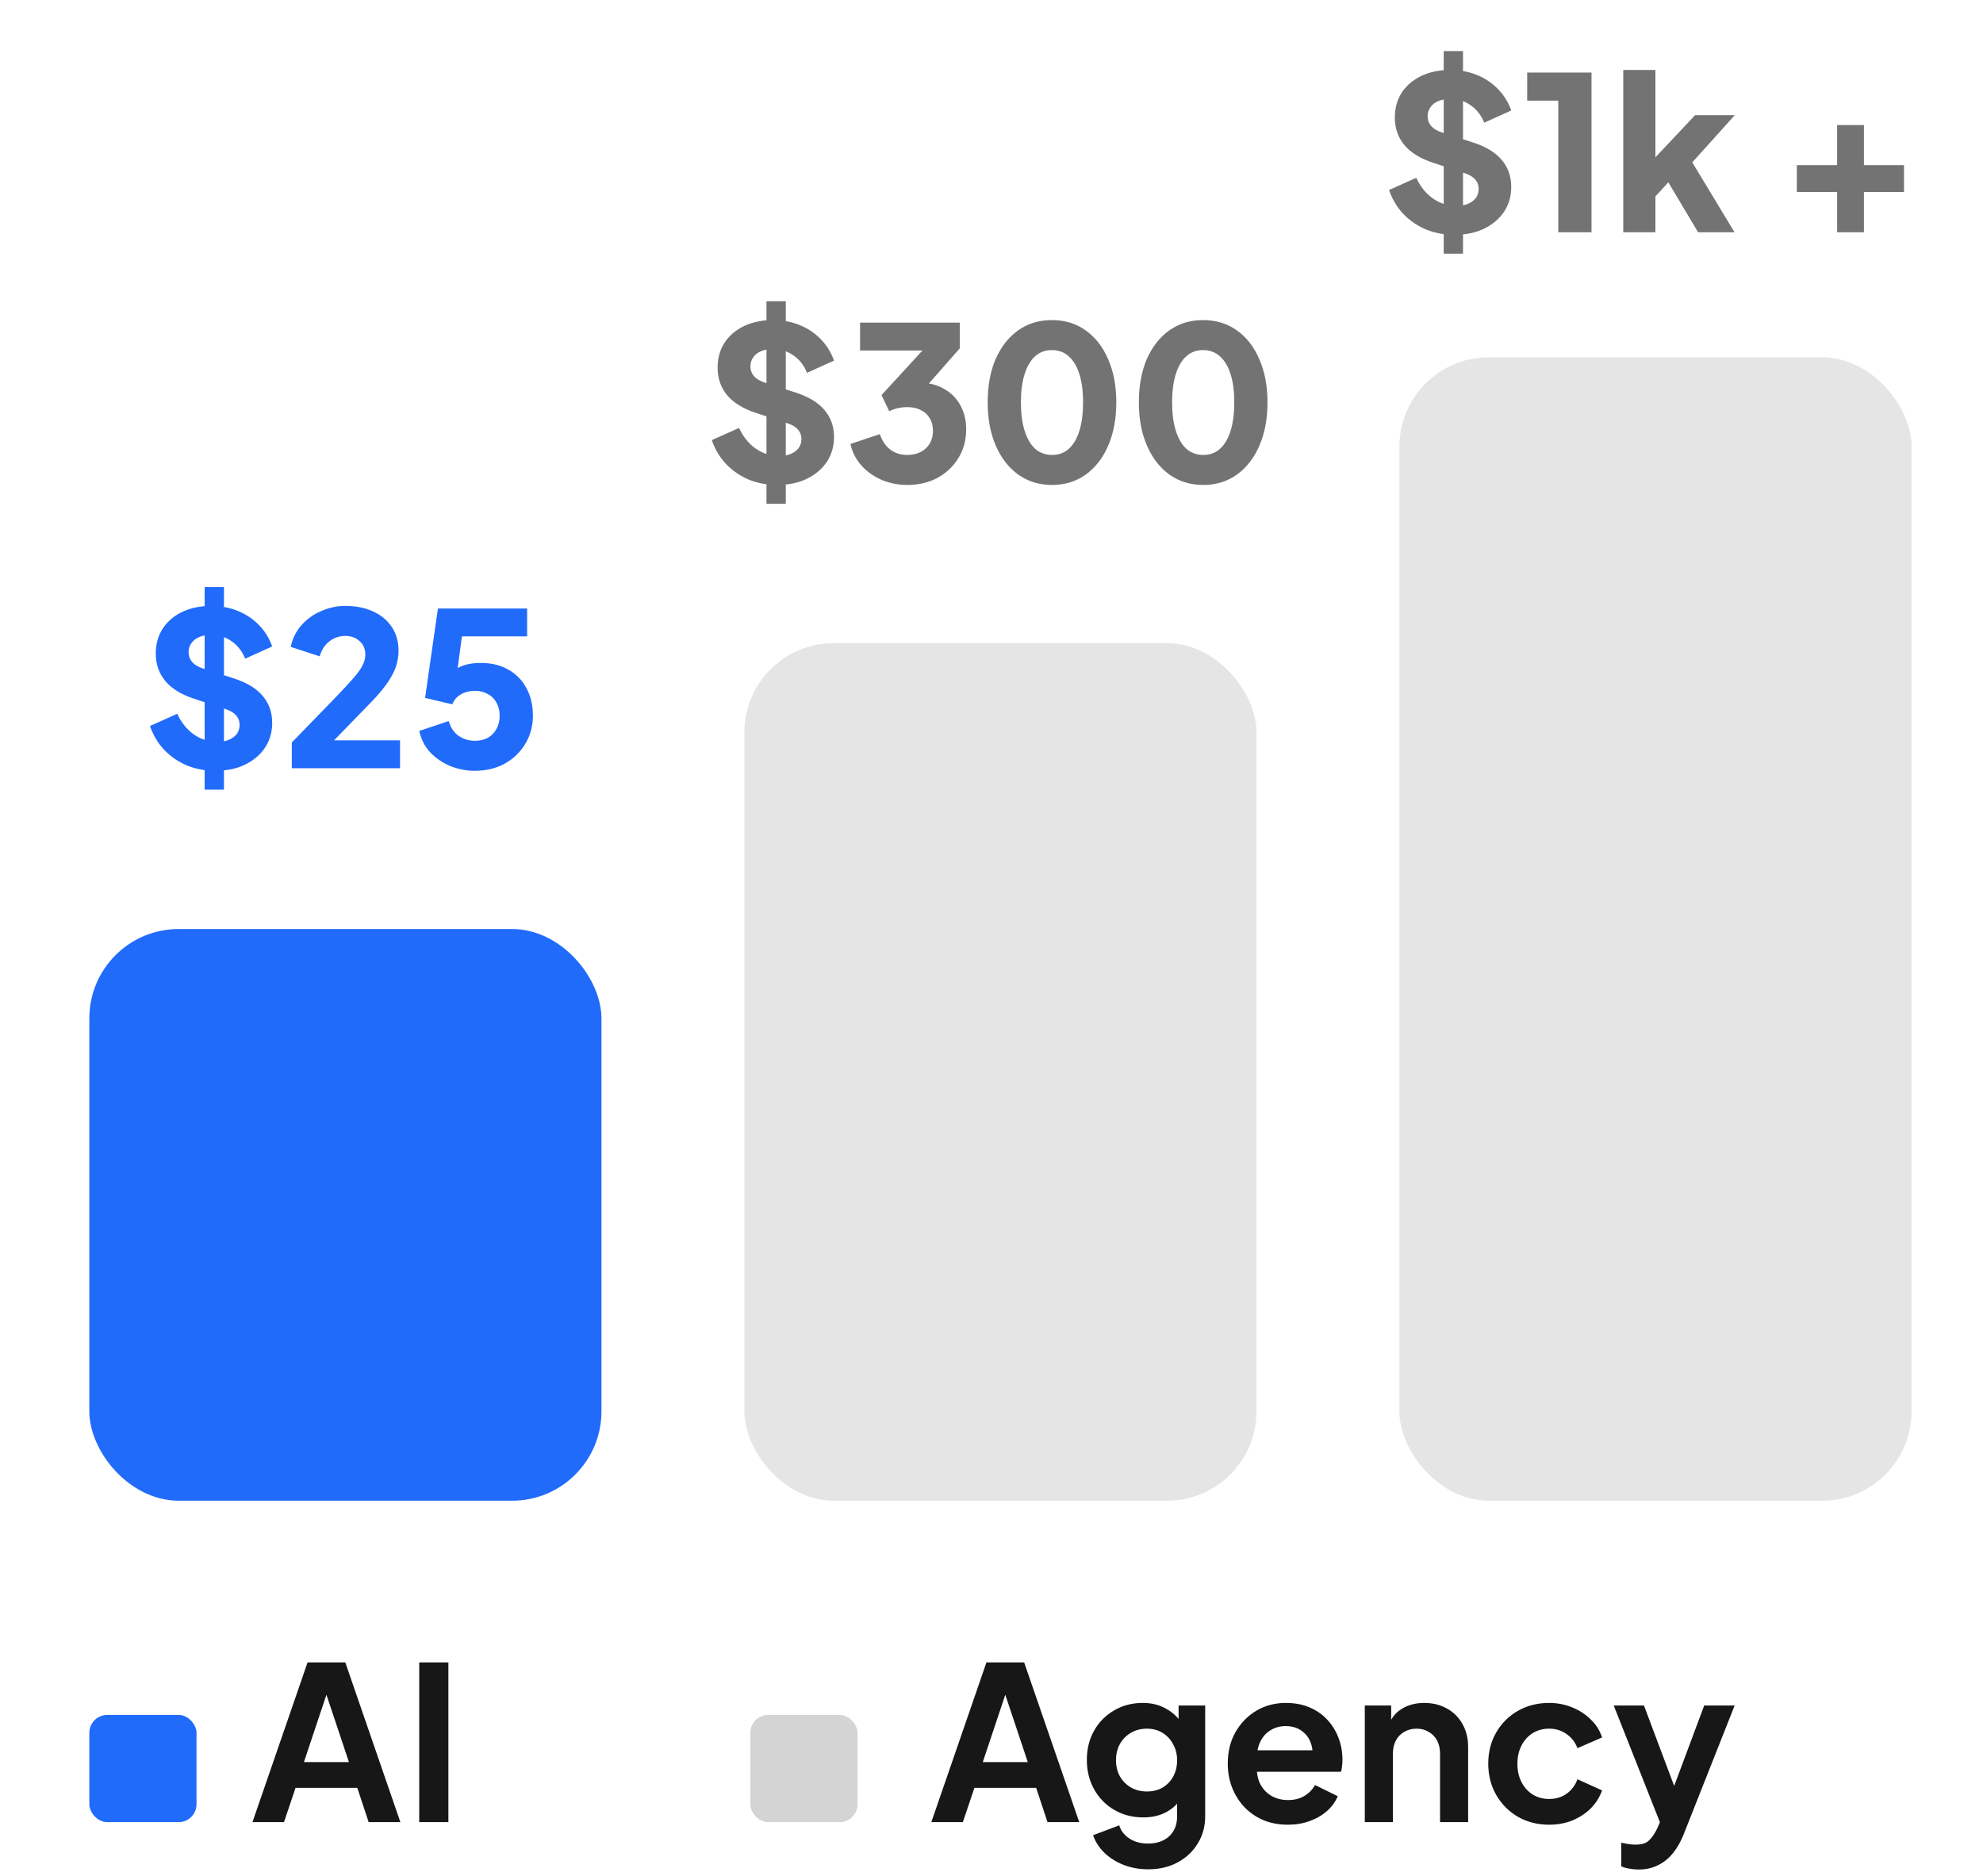 <svg width="111" height="105" viewBox="0 0 111 105" fill="none" xmlns="http://www.w3.org/2000/svg">
<rect x="5" y="52" width="28.667" height="32" rx="5" fill="#216BFB"/>
<rect x="41.667" y="36" width="28.667" height="48" rx="5" fill="#E5E5E5"/>
<rect x="78.333" y="20" width="28.667" height="64" rx="5" fill="#E5E5E5"/>
<path d="M52.132 101.991L55.216 93.051H57.328L60.412 101.991H58.636L58 100.071H54.544L53.896 101.991H52.132ZM55.012 98.631H57.532L56.044 94.179H56.5L55.012 98.631ZM64.269 104.631C63.781 104.631 63.329 104.551 62.913 104.391C62.497 104.231 62.137 104.007 61.833 103.719C61.537 103.439 61.321 103.107 61.185 102.723L62.649 102.171C62.745 102.475 62.933 102.719 63.213 102.903C63.501 103.095 63.853 103.191 64.269 103.191C64.589 103.191 64.869 103.131 65.109 103.011C65.357 102.891 65.549 102.715 65.685 102.483C65.821 102.259 65.889 101.987 65.889 101.667V100.179L66.189 100.539C65.965 100.931 65.665 101.227 65.289 101.427C64.913 101.627 64.485 101.727 64.005 101.727C63.397 101.727 62.853 101.587 62.373 101.307C61.893 101.027 61.517 100.643 61.245 100.155C60.973 99.667 60.837 99.119 60.837 98.511C60.837 97.895 60.973 97.347 61.245 96.867C61.517 96.387 61.889 96.011 62.361 95.739C62.833 95.459 63.369 95.319 63.969 95.319C64.457 95.319 64.885 95.423 65.253 95.631C65.629 95.831 65.941 96.123 66.189 96.507L65.973 96.903V95.463H67.461V101.667C67.461 102.235 67.321 102.743 67.041 103.191C66.769 103.639 66.393 103.991 65.913 104.247C65.441 104.503 64.893 104.631 64.269 104.631ZM64.197 100.275C64.533 100.275 64.825 100.203 65.073 100.059C65.329 99.907 65.529 99.699 65.673 99.435C65.817 99.171 65.889 98.867 65.889 98.523C65.889 98.187 65.813 97.887 65.661 97.623C65.517 97.351 65.317 97.139 65.061 96.987C64.813 96.835 64.525 96.759 64.197 96.759C63.869 96.759 63.573 96.835 63.309 96.987C63.045 97.139 62.837 97.351 62.685 97.623C62.541 97.887 62.469 98.187 62.469 98.523C62.469 98.859 62.541 99.159 62.685 99.423C62.837 99.687 63.041 99.895 63.297 100.047C63.561 100.199 63.861 100.275 64.197 100.275ZM72.085 102.135C71.413 102.135 70.825 101.983 70.321 101.679C69.817 101.375 69.425 100.963 69.145 100.443C68.865 99.923 68.725 99.347 68.725 98.715C68.725 98.059 68.865 97.479 69.145 96.975C69.433 96.463 69.821 96.059 70.309 95.763C70.805 95.467 71.357 95.319 71.965 95.319C72.477 95.319 72.925 95.403 73.309 95.571C73.701 95.739 74.033 95.971 74.305 96.267C74.577 96.563 74.785 96.903 74.929 97.287C75.073 97.663 75.145 98.071 75.145 98.511C75.145 98.623 75.137 98.739 75.121 98.859C75.113 98.979 75.093 99.083 75.061 99.171H70.021V97.971H74.173L73.429 98.535C73.501 98.167 73.481 97.839 73.369 97.551C73.265 97.263 73.089 97.035 72.841 96.867C72.601 96.699 72.309 96.615 71.965 96.615C71.637 96.615 71.345 96.699 71.089 96.867C70.833 97.027 70.637 97.267 70.501 97.587C70.373 97.899 70.325 98.279 70.357 98.727C70.325 99.127 70.377 99.483 70.513 99.795C70.657 100.099 70.865 100.335 71.137 100.503C71.417 100.671 71.737 100.755 72.097 100.755C72.457 100.755 72.761 100.679 73.009 100.527C73.265 100.375 73.465 100.171 73.609 99.915L74.881 100.539C74.753 100.851 74.553 101.127 74.281 101.367C74.009 101.607 73.685 101.795 73.309 101.931C72.941 102.067 72.533 102.135 72.085 102.135ZM76.396 101.991V95.463H77.872V96.747L77.752 96.519C77.904 96.127 78.152 95.831 78.496 95.631C78.848 95.423 79.256 95.319 79.72 95.319C80.2 95.319 80.624 95.423 80.992 95.631C81.368 95.839 81.66 96.131 81.868 96.507C82.076 96.875 82.18 97.303 82.18 97.791V101.991H80.608V98.163C80.608 97.875 80.552 97.627 80.44 97.419C80.328 97.211 80.172 97.051 79.972 96.939C79.78 96.819 79.552 96.759 79.288 96.759C79.032 96.759 78.804 96.819 78.604 96.939C78.404 97.051 78.248 97.211 78.136 97.419C78.024 97.627 77.968 97.875 77.968 98.163V101.991H76.396ZM86.714 102.135C86.066 102.135 85.482 101.987 84.962 101.691C84.45 101.387 84.046 100.979 83.75 100.467C83.454 99.947 83.306 99.363 83.306 98.715C83.306 98.067 83.454 97.487 83.75 96.975C84.046 96.463 84.45 96.059 84.962 95.763C85.482 95.467 86.066 95.319 86.714 95.319C87.178 95.319 87.61 95.403 88.01 95.571C88.41 95.731 88.754 95.955 89.042 96.243C89.338 96.523 89.55 96.859 89.678 97.251L88.298 97.851C88.178 97.523 87.974 97.259 87.686 97.059C87.406 96.859 87.082 96.759 86.714 96.759C86.37 96.759 86.062 96.843 85.79 97.011C85.526 97.179 85.318 97.411 85.166 97.707C85.014 98.003 84.938 98.343 84.938 98.727C84.938 99.111 85.014 99.451 85.166 99.747C85.318 100.043 85.526 100.275 85.79 100.443C86.062 100.611 86.37 100.695 86.714 100.695C87.09 100.695 87.418 100.595 87.698 100.395C87.978 100.195 88.178 99.927 88.298 99.591L89.678 100.215C89.55 100.583 89.342 100.915 89.054 101.211C88.766 101.499 88.422 101.727 88.022 101.895C87.622 102.055 87.186 102.135 86.714 102.135ZM91.722 104.643C91.546 104.643 91.374 104.627 91.206 104.595C91.038 104.571 90.886 104.527 90.75 104.463V103.143C90.854 103.167 90.978 103.191 91.122 103.215C91.274 103.239 91.414 103.251 91.542 103.251C91.902 103.251 92.162 103.167 92.322 102.999C92.49 102.831 92.638 102.611 92.766 102.339L93.198 101.331L93.174 102.651L90.33 95.463H92.022L94.014 100.767H93.414L95.394 95.463H97.098L94.254 102.651C94.086 103.075 93.882 103.435 93.642 103.731C93.402 104.027 93.122 104.251 92.802 104.403C92.49 104.563 92.13 104.643 91.722 104.643Z" fill="#171717"/>
<path d="M14.132 101.991L17.216 93.051H19.328L22.412 101.991H20.636L20 100.071H16.544L15.896 101.991H14.132ZM17.012 98.631H19.532L18.044 94.179H18.5L17.012 98.631ZM23.467 101.991V93.051H25.099V101.991H23.467Z" fill="#171717"/>
<rect x="5" y="95.991" width="6" height="6" rx="1" fill="#216BFB"/>
<rect x="42" y="95.991" width="6" height="6" rx="1" fill="#D4D4D4"/>
<path d="M12.044 43.144C11.484 43.144 10.956 43.044 10.46 42.844C9.972 42.636 9.548 42.344 9.188 41.968C8.836 41.592 8.572 41.148 8.396 40.636L9.92 39.952C10.144 40.44 10.452 40.824 10.844 41.104C11.244 41.384 11.684 41.524 12.164 41.524C12.42 41.524 12.64 41.484 12.824 41.404C13.008 41.324 13.152 41.216 13.256 41.08C13.36 40.936 13.412 40.768 13.412 40.576C13.412 40.368 13.348 40.192 13.22 40.048C13.092 39.896 12.892 39.776 12.62 39.688L10.868 39.112C10.156 38.88 9.62 38.552 9.26 38.128C8.9 37.696 8.72 37.18 8.72 36.58C8.72 36.052 8.848 35.588 9.104 35.188C9.368 34.788 9.732 34.476 10.196 34.252C10.668 34.028 11.208 33.916 11.816 33.916C12.352 33.916 12.848 34.008 13.304 34.192C13.76 34.376 14.152 34.636 14.48 34.972C14.816 35.308 15.068 35.712 15.236 36.184L13.724 36.868C13.556 36.452 13.304 36.128 12.968 35.896C12.632 35.656 12.248 35.536 11.816 35.536C11.568 35.536 11.348 35.576 11.156 35.656C10.964 35.736 10.816 35.852 10.712 36.004C10.608 36.148 10.556 36.316 10.556 36.508C10.556 36.716 10.624 36.9 10.76 37.06C10.896 37.212 11.1 37.332 11.372 37.42L13.088 37.972C13.808 38.204 14.344 38.528 14.696 38.944C15.056 39.36 15.236 39.868 15.236 40.468C15.236 40.988 15.1 41.452 14.828 41.86C14.556 42.26 14.18 42.576 13.7 42.808C13.228 43.032 12.676 43.144 12.044 43.144ZM11.456 44.2V32.86H12.536V44.2H11.456ZM16.334 43V41.56L18.733 39.088C19.206 38.6 19.561 38.216 19.802 37.936C20.049 37.648 20.218 37.408 20.305 37.216C20.401 37.024 20.45 36.836 20.45 36.652C20.45 36.324 20.341 36.068 20.125 35.884C19.918 35.692 19.654 35.596 19.334 35.596C19.006 35.596 18.713 35.692 18.457 35.884C18.201 36.068 18.014 36.352 17.893 36.736L16.273 36.208C16.369 35.744 16.57 35.34 16.873 34.996C17.177 34.652 17.546 34.388 17.977 34.204C18.41 34.012 18.861 33.916 19.334 33.916C19.925 33.916 20.445 34.02 20.893 34.228C21.341 34.436 21.689 34.728 21.938 35.104C22.186 35.48 22.309 35.92 22.309 36.424C22.309 36.744 22.253 37.06 22.142 37.372C22.029 37.676 21.858 37.988 21.625 38.308C21.401 38.62 21.11 38.96 20.75 39.328L18.698 41.44H22.393V43H16.334ZM26.578 43.144C26.106 43.144 25.65 43.056 25.21 42.88C24.77 42.696 24.394 42.44 24.082 42.112C23.77 41.776 23.566 41.376 23.47 40.912L25.114 40.36C25.234 40.744 25.426 41.024 25.69 41.2C25.954 41.376 26.25 41.464 26.578 41.464C26.858 41.464 27.102 41.408 27.31 41.296C27.518 41.176 27.678 41.012 27.79 40.804C27.91 40.588 27.97 40.34 27.97 40.06C27.97 39.78 27.91 39.536 27.79 39.328C27.678 39.12 27.518 38.96 27.31 38.848C27.102 38.728 26.858 38.668 26.578 38.668C26.29 38.668 26.034 38.732 25.81 38.86C25.586 38.98 25.422 39.168 25.318 39.424L23.794 39.064L24.514 34.06H29.506V35.62H25.27L25.966 34.78L25.474 38.5L24.97 38.056C25.17 37.728 25.422 37.488 25.726 37.336C26.038 37.184 26.438 37.108 26.926 37.108C27.526 37.108 28.042 37.236 28.474 37.492C28.906 37.74 29.238 38.084 29.47 38.524C29.71 38.964 29.83 39.476 29.83 40.06C29.83 40.644 29.686 41.172 29.398 41.644C29.118 42.108 28.734 42.476 28.246 42.748C27.758 43.012 27.202 43.144 26.578 43.144Z" fill="#216BFB"/>
<path d="M43.493 27.144C42.933 27.144 42.405 27.044 41.909 26.844C41.421 26.636 40.997 26.344 40.637 25.968C40.285 25.592 40.021 25.148 39.845 24.636L41.369 23.952C41.593 24.44 41.901 24.824 42.293 25.104C42.693 25.384 43.133 25.524 43.613 25.524C43.869 25.524 44.089 25.484 44.273 25.404C44.457 25.324 44.601 25.216 44.705 25.08C44.809 24.936 44.861 24.768 44.861 24.576C44.861 24.368 44.797 24.192 44.669 24.048C44.541 23.896 44.341 23.776 44.069 23.688L42.317 23.112C41.605 22.88 41.069 22.552 40.709 22.128C40.349 21.696 40.169 21.18 40.169 20.58C40.169 20.052 40.297 19.588 40.553 19.188C40.817 18.788 41.181 18.476 41.645 18.252C42.117 18.028 42.657 17.916 43.265 17.916C43.801 17.916 44.297 18.008 44.753 18.192C45.209 18.376 45.601 18.636 45.929 18.972C46.265 19.308 46.517 19.712 46.685 20.184L45.173 20.868C45.005 20.452 44.753 20.128 44.417 19.896C44.081 19.656 43.697 19.536 43.265 19.536C43.017 19.536 42.797 19.576 42.605 19.656C42.413 19.736 42.265 19.852 42.161 20.004C42.057 20.148 42.005 20.316 42.005 20.508C42.005 20.716 42.073 20.9 42.209 21.06C42.345 21.212 42.549 21.332 42.821 21.42L44.537 21.972C45.257 22.204 45.793 22.528 46.145 22.944C46.505 23.36 46.685 23.868 46.685 24.468C46.685 24.988 46.549 25.452 46.277 25.86C46.005 26.26 45.629 26.576 45.149 26.808C44.677 27.032 44.125 27.144 43.493 27.144ZM42.905 28.2V16.86H43.985V28.2H42.905ZM50.783 27.144C50.287 27.144 49.815 27.052 49.367 26.868C48.919 26.676 48.539 26.408 48.227 26.064C47.915 25.72 47.707 25.316 47.603 24.852L49.247 24.3C49.383 24.684 49.583 24.976 49.847 25.176C50.111 25.368 50.423 25.464 50.783 25.464C51.079 25.464 51.331 25.408 51.539 25.296C51.755 25.184 51.923 25.028 52.043 24.828C52.163 24.62 52.223 24.38 52.223 24.108C52.223 23.836 52.163 23.604 52.043 23.412C51.931 23.212 51.767 23.06 51.551 22.956C51.343 22.844 51.087 22.788 50.783 22.788C50.607 22.788 50.431 22.808 50.255 22.848C50.079 22.888 49.919 22.944 49.775 23.016L49.343 22.116L51.635 19.62H48.143V18.06H53.723V19.5L51.371 22.176L51.431 21.42C51.967 21.42 52.431 21.532 52.823 21.756C53.223 21.972 53.531 22.276 53.747 22.668C53.971 23.06 54.083 23.516 54.083 24.036C54.083 24.628 53.939 25.16 53.651 25.632C53.363 26.104 52.971 26.476 52.475 26.748C51.979 27.012 51.415 27.144 50.783 27.144ZM58.886 27.144C58.174 27.144 57.546 26.952 57.002 26.568C56.466 26.184 56.046 25.644 55.742 24.948C55.438 24.252 55.286 23.444 55.286 22.524C55.286 21.596 55.434 20.788 55.73 20.1C56.034 19.412 56.454 18.876 56.99 18.492C57.534 18.108 58.162 17.916 58.874 17.916C59.602 17.916 60.234 18.108 60.77 18.492C61.314 18.876 61.734 19.416 62.03 20.112C62.334 20.8 62.486 21.604 62.486 22.524C62.486 23.444 62.334 24.252 62.03 24.948C61.734 25.636 61.314 26.176 60.77 26.568C60.234 26.952 59.606 27.144 58.886 27.144ZM58.898 25.464C59.266 25.464 59.578 25.348 59.834 25.116C60.09 24.884 60.286 24.548 60.422 24.108C60.558 23.668 60.626 23.14 60.626 22.524C60.626 21.908 60.558 21.384 60.422 20.952C60.286 20.512 60.086 20.176 59.822 19.944C59.566 19.712 59.25 19.596 58.874 19.596C58.506 19.596 58.194 19.712 57.938 19.944C57.682 20.176 57.486 20.512 57.35 20.952C57.214 21.384 57.146 21.908 57.146 22.524C57.146 23.132 57.214 23.656 57.35 24.096C57.486 24.536 57.682 24.876 57.938 25.116C58.202 25.348 58.522 25.464 58.898 25.464ZM67.349 27.144C66.637 27.144 66.009 26.952 65.465 26.568C64.929 26.184 64.509 25.644 64.205 24.948C63.901 24.252 63.749 23.444 63.749 22.524C63.749 21.596 63.897 20.788 64.193 20.1C64.497 19.412 64.917 18.876 65.453 18.492C65.997 18.108 66.625 17.916 67.337 17.916C68.065 17.916 68.697 18.108 69.233 18.492C69.777 18.876 70.197 19.416 70.493 20.112C70.797 20.8 70.949 21.604 70.949 22.524C70.949 23.444 70.797 24.252 70.493 24.948C70.197 25.636 69.777 26.176 69.233 26.568C68.697 26.952 68.069 27.144 67.349 27.144ZM67.361 25.464C67.729 25.464 68.041 25.348 68.297 25.116C68.553 24.884 68.749 24.548 68.885 24.108C69.021 23.668 69.089 23.14 69.089 22.524C69.089 21.908 69.021 21.384 68.885 20.952C68.749 20.512 68.549 20.176 68.285 19.944C68.029 19.712 67.713 19.596 67.337 19.596C66.969 19.596 66.657 19.712 66.401 19.944C66.145 20.176 65.949 20.512 65.813 20.952C65.677 21.384 65.609 21.908 65.609 22.524C65.609 23.132 65.677 23.656 65.813 24.096C65.949 24.536 66.145 24.876 66.401 25.116C66.665 25.348 66.985 25.464 67.361 25.464Z" fill="#737373"/>
<path d="M81.401 13.144C80.841 13.144 80.313 13.044 79.817 12.844C79.329 12.636 78.905 12.344 78.545 11.968C78.193 11.592 77.929 11.148 77.753 10.636L79.277 9.952C79.501 10.44 79.809 10.824 80.201 11.104C80.601 11.384 81.041 11.524 81.521 11.524C81.777 11.524 81.997 11.484 82.181 11.404C82.365 11.324 82.509 11.216 82.613 11.08C82.717 10.936 82.769 10.768 82.769 10.576C82.769 10.368 82.705 10.192 82.577 10.048C82.449 9.896 82.249 9.776 81.977 9.688L80.225 9.112C79.513 8.88 78.977 8.552 78.617 8.128C78.257 7.696 78.077 7.18 78.077 6.58C78.077 6.052 78.205 5.588 78.461 5.188C78.725 4.788 79.089 4.476 79.553 4.252C80.025 4.028 80.565 3.916 81.173 3.916C81.709 3.916 82.205 4.008 82.661 4.192C83.117 4.376 83.509 4.636 83.837 4.972C84.173 5.308 84.425 5.712 84.593 6.184L83.081 6.868C82.913 6.452 82.661 6.128 82.325 5.896C81.989 5.656 81.605 5.536 81.173 5.536C80.925 5.536 80.705 5.576 80.513 5.656C80.321 5.736 80.173 5.852 80.069 6.004C79.965 6.148 79.913 6.316 79.913 6.508C79.913 6.716 79.981 6.9 80.117 7.06C80.253 7.212 80.457 7.332 80.729 7.42L82.445 7.972C83.165 8.204 83.701 8.528 84.053 8.944C84.413 9.36 84.593 9.868 84.593 10.468C84.593 10.988 84.457 11.452 84.185 11.86C83.913 12.26 83.537 12.576 83.057 12.808C82.585 13.032 82.033 13.144 81.401 13.144ZM80.813 14.2V2.86H81.893V14.2H80.813ZM87.226 13V5.632H85.486V4.06H89.086V13H87.226ZM90.863 13V3.916H92.663V9.736L91.991 9.52L94.883 6.448H97.103L94.727 9.088L97.091 13H95.051L93.071 9.676L94.115 9.412L92.111 11.596L92.663 10.552V13H90.863ZM102.835 13V10.744H100.579V9.244H102.835V7H104.335V9.244H106.579V10.744H104.335V13H102.835Z" fill="#737373"/>
</svg>
